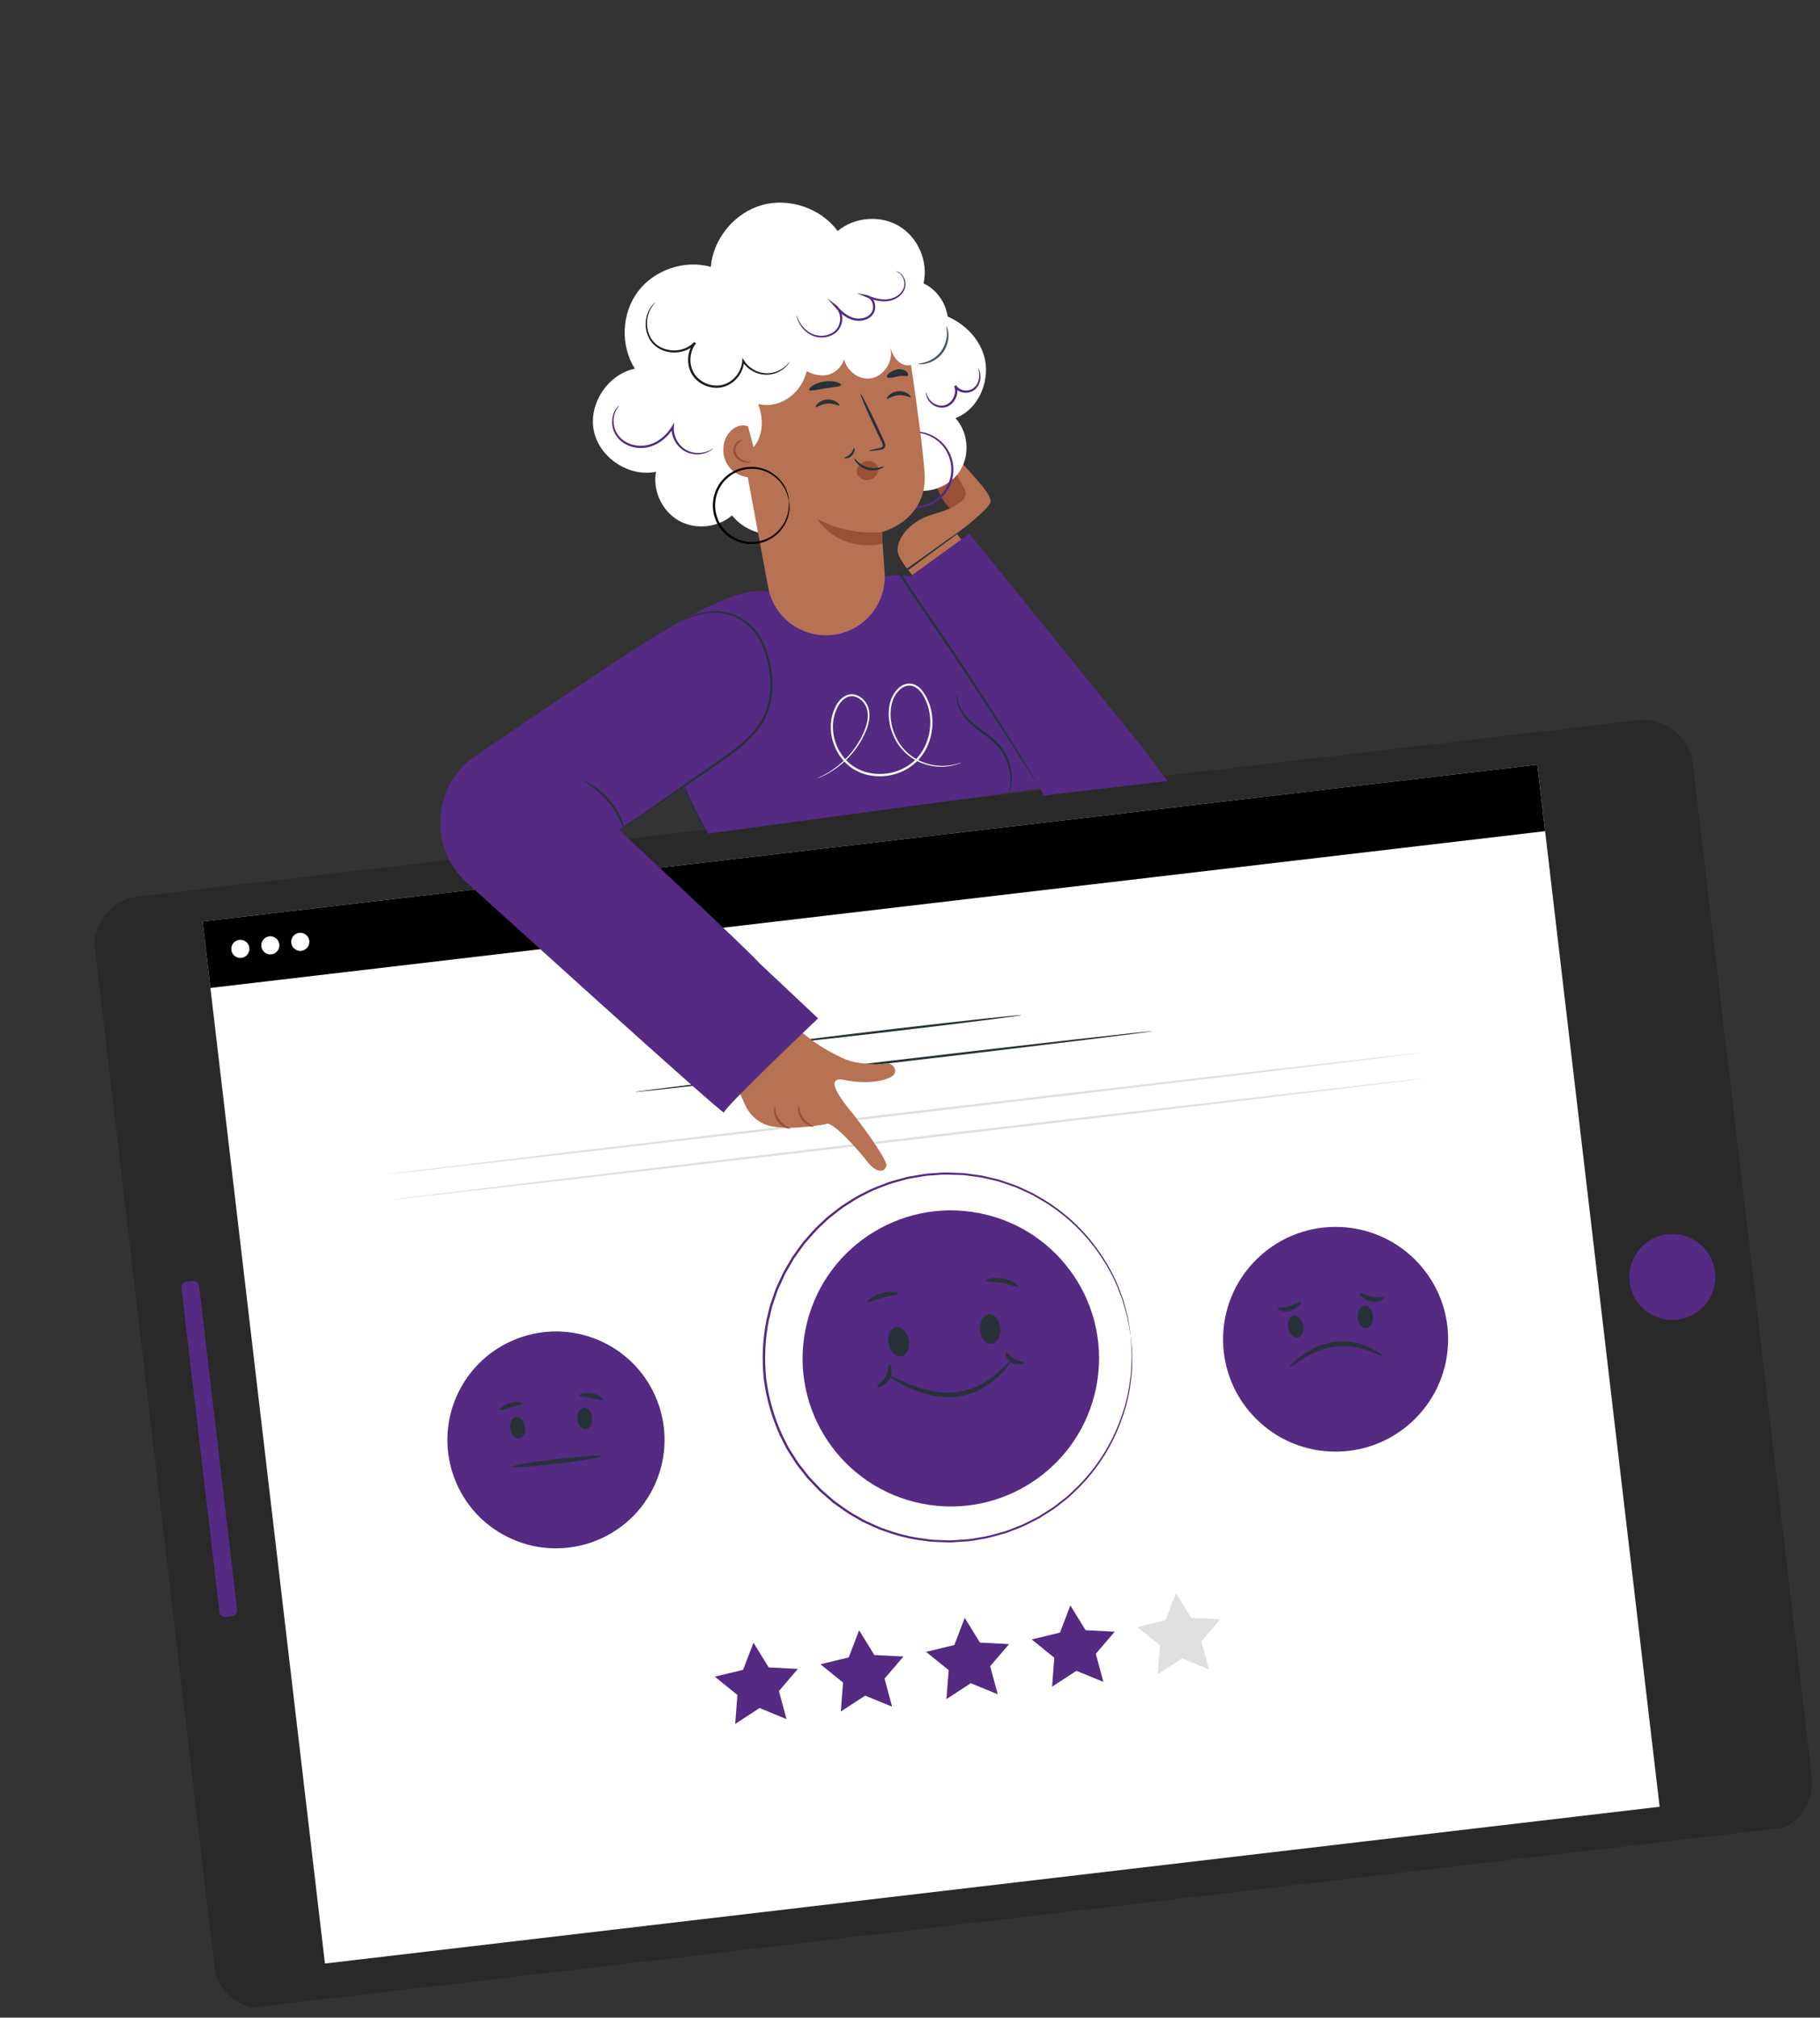 <svg width="268" height="297" viewBox="0 0 268 297" fill="none" xmlns="http://www.w3.org/2000/svg">
<rect x="0" y="0" width="268" height="297" fill="#333333" stroke="none"/>
<g clip-path="url(#clip0_7366_7762)">
<path d="M249.294 112.487L266.799 261.555C267.274 265.602 264.375 269.267 260.321 269.743L39.662 295.655C35.609 296.131 31.939 293.238 31.464 289.191L13.959 140.122C13.483 136.075 16.383 132.41 20.436 131.934L241.095 106.022C245.149 105.546 248.819 108.44 249.294 112.487Z" fill="#292929"/>
<path d="M29.835 135.64L47.848 289.034L244.383 265.955L226.37 112.561L29.835 135.64Z" fill="white"/>
<path d="M252.548 188.693C252.946 185.224 250.452 182.09 246.977 181.693C243.502 181.297 240.362 183.788 239.964 187.258C239.566 190.727 242.06 193.861 245.535 194.258C249.01 194.654 252.15 192.163 252.548 188.693Z" fill="#542a83"/>
<path d="M29.314 189.24L34.924 237.01C34.974 237.435 34.671 237.824 34.239 237.875L33.185 237.999C32.759 238.049 32.369 237.747 32.319 237.316L26.709 189.546C26.659 189.121 26.961 188.732 27.393 188.681L28.448 188.558C28.874 188.514 29.264 188.815 29.314 189.24Z" fill="#542a83"/>
<path d="M96.154 219.112C100.116 211.233 96.932 201.642 89.042 197.689C81.153 193.736 71.544 196.918 67.582 204.797C63.619 212.676 66.803 222.267 74.693 226.22C82.583 230.173 92.191 226.991 96.154 219.112Z" fill="#542a83"/>
<path d="M75.922 208.609C76.52 208.487 77.145 209.089 77.316 209.943C77.488 210.804 77.149 211.596 76.552 211.718C75.954 211.84 75.329 211.238 75.158 210.383C74.98 209.523 75.324 208.724 75.922 208.609Z" fill="#263238"/>
<path d="M85.994 207.213C85.388 207.259 84.953 208.004 85.017 208.878C85.081 209.751 85.63 210.42 86.236 210.374C86.843 210.329 87.277 209.583 87.213 208.71C87.143 207.837 86.601 207.168 85.994 207.213Z" fill="#263238"/>
<path d="M88.584 214.35C88.606 214.534 85.663 215.034 82.016 215.462C78.362 215.891 75.39 216.086 75.369 215.902C75.347 215.718 78.29 215.218 81.937 214.789C85.584 214.361 88.562 214.166 88.584 214.35Z" fill="#263238"/>
<path d="M76.922 206.645C76.907 206.84 76.15 206.923 75.283 207.166C74.416 207.403 73.725 207.722 73.611 207.568C73.497 207.427 74.093 206.791 75.097 206.513C76.107 206.227 76.946 206.463 76.922 206.645Z" fill="#263238"/>
<path d="M88.76 206.034C88.657 206.2 87.929 205.919 87.015 205.763C86.106 205.587 85.327 205.594 85.291 205.399C85.245 205.225 86.082 204.895 87.142 205.092C88.195 205.277 88.865 205.88 88.76 206.034Z" fill="#263238"/>
<path d="M213.226 197.818C213.603 188.689 206.497 180.987 197.354 180.613C188.211 180.24 180.493 187.338 180.115 196.466C179.738 205.595 186.844 213.298 195.987 213.671C205.13 214.044 212.848 206.946 213.226 197.818Z" fill="#542a83"/>
<path d="M190.489 193.67C191.106 193.546 191.752 194.165 191.934 195.056C192.116 195.948 191.761 196.768 191.138 196.892C190.522 197.016 189.876 196.398 189.694 195.506C189.519 194.62 189.873 193.794 190.489 193.67Z" fill="#263238"/>
<path d="M200.929 192.226C200.303 192.273 199.846 193.047 199.914 193.952C199.982 194.858 200.546 195.55 201.179 195.508C201.804 195.46 202.261 194.686 202.193 193.781C202.126 192.876 201.561 192.177 200.929 192.226Z" fill="#263238"/>
<path d="M203.621 199.626C203.561 199.723 202.825 199.321 201.579 198.856C200.334 198.405 198.523 197.955 196.538 198.22C194.554 198.492 192.905 199.373 191.776 200.072C190.649 200.789 189.996 201.316 189.922 201.235C189.87 201.177 190.412 200.521 191.504 199.673C192.592 198.851 194.303 197.84 196.452 197.542C198.601 197.251 200.53 197.822 201.77 198.403C203.007 199.01 203.658 199.564 203.621 199.626Z" fill="#263238"/>
<path d="M191.533 191.637C191.598 191.7 191.514 191.916 191.269 192.189C191.024 192.456 190.604 192.775 190.05 192.943C189.497 193.111 188.95 193.066 188.602 192.952C188.247 192.833 188.073 192.674 188.103 192.593C188.171 192.405 188.969 192.569 189.851 192.291C190.734 192.02 191.387 191.494 191.533 191.637Z" fill="#263238"/>
<path d="M203.799 191.001C203.834 191.08 203.675 191.26 203.327 191.423C202.984 191.572 202.423 191.677 201.841 191.546C201.259 191.421 200.806 191.127 200.539 190.882C200.265 190.631 200.151 190.426 200.207 190.355C200.336 190.192 201.063 190.679 201.989 190.886C202.909 191.099 203.714 190.818 203.799 191.001Z" fill="#263238"/>
<path d="M170.473 246.456L174.063 244.118L178.029 245.748L176.912 241.616L179.693 238.364L175.409 238.14L173.165 234.5L171.638 238.493L167.473 239.503L170.803 242.192L170.473 246.456Z" fill="#E0E0E0"/>
<path d="M154.92 248.282L158.51 245.944L162.476 247.574L161.359 243.442L164.14 240.19L159.856 239.966L157.612 236.326L156.084 240.319L151.92 241.329L155.25 244.018L154.92 248.282Z" fill="#542a83"/>
<path d="M139.366 250.108L142.956 247.77L146.922 249.401L145.805 245.268L148.586 242.016L144.302 241.792L142.058 238.152L140.531 242.145L136.366 243.155L139.696 245.844L139.366 250.108Z" fill="#542a83"/>
<path d="M123.812 251.935L127.402 249.597L131.368 251.228L130.252 247.095L133.032 243.843L128.749 243.619L126.505 239.98L124.977 243.972L120.812 244.982L124.142 247.671L123.812 251.935Z" fill="#542a83"/>
<path d="M108.259 253.761L111.849 251.423L115.815 253.054L114.699 248.922L117.479 245.669L113.195 245.446L110.952 241.806L109.424 245.799L105.259 246.808L108.589 249.498L108.259 253.761Z" fill="#542a83"/>
<path d="M169.701 151.791C169.712 151.887 152.655 153.967 131.612 156.438C110.563 158.91 93.495 160.837 93.484 160.742C93.472 160.646 110.523 158.567 131.572 156.095C152.621 153.623 169.69 151.696 169.701 151.791Z" fill="#263238"/>
<path d="M150.427 149.419C150.438 149.514 142.016 150.58 131.628 151.8C121.227 153.021 112.793 153.934 112.782 153.839C112.771 153.744 121.187 152.679 131.588 151.457C141.983 150.243 150.417 149.33 150.427 149.419Z" fill="#263238"/>
<path d="M161.424 204.173C163.759 192.366 156.065 180.907 144.239 178.581C132.413 176.254 120.934 183.94 118.599 195.748C116.264 207.556 123.958 219.014 135.784 221.341C147.61 223.667 159.089 215.981 161.424 204.173Z" fill="#542a83"/>
<path d="M131.903 195.385C132.714 195.219 133.57 196.038 133.805 197.213C134.04 198.388 133.574 199.471 132.762 199.631C131.951 199.797 131.094 198.978 130.86 197.803C130.619 196.629 131.091 195.545 131.903 195.385Z" fill="#263238"/>
<path d="M145.65 193.482C144.82 193.547 144.225 194.562 144.313 195.754C144.401 196.946 145.147 197.862 145.976 197.797C146.806 197.732 147.402 196.716 147.313 195.524C147.225 194.332 146.48 193.416 145.65 193.482Z" fill="#263238"/>
<path d="M148.848 200.308C148.884 200.336 148.738 200.578 148.433 201C148.143 201.433 147.642 201.993 146.978 202.65C146.284 203.265 145.424 204.009 144.297 204.553C143.185 205.121 141.843 205.542 140.392 205.642C138.944 205.76 137.57 205.523 136.379 205.2C135.177 204.891 134.163 204.425 133.324 204.034C131.666 203.187 130.76 202.49 130.798 202.428C130.857 202.331 131.849 202.883 133.525 203.599C134.369 203.931 135.376 204.334 136.534 204.596C137.687 204.873 138.992 205.073 140.345 204.966C141.7 204.871 142.951 204.499 144.018 203.994C145.102 203.513 145.944 202.842 146.659 202.289C147.336 201.695 147.883 201.199 148.232 200.824C148.596 200.466 148.813 200.28 148.848 200.308Z" fill="#263238"/>
<path d="M132.309 190.399C132.293 190.594 131.249 190.646 130.041 190.994C128.83 191.322 127.909 191.816 127.793 191.656C127.68 191.515 128.512 190.704 129.86 190.333C131.201 189.957 132.34 190.222 132.309 190.399Z" fill="#263238"/>
<path d="M149.881 189.364C149.779 189.531 148.8 189.093 147.524 188.869C146.252 188.626 145.178 188.695 145.142 188.5C145.096 188.325 146.229 187.935 147.645 188.199C149.066 188.45 149.986 189.217 149.881 189.364Z" fill="#263238"/>
<path d="M130.97 200.826C131.051 200.803 131.217 201.009 131.283 201.413C131.357 201.816 131.291 202.408 130.989 202.965C130.687 203.521 130.215 203.892 129.841 204.051C129.461 204.212 129.2 204.184 129.171 204.104C129.117 203.918 129.917 203.547 130.391 202.643C130.899 201.76 130.784 200.886 130.97 200.826Z" fill="#263238"/>
<path d="M150.735 200.524C150.763 200.604 150.601 200.758 150.262 200.83C149.929 200.901 149.433 200.85 148.984 200.588C148.528 200.326 148.236 199.923 148.134 199.607C148.026 199.286 148.077 199.068 148.158 199.045C148.347 199.01 148.639 199.625 149.326 199.995C149.993 200.405 150.675 200.344 150.735 200.524Z" fill="#263238"/>
<path d="M166.512 196.653C166.512 196.653 166.476 196.509 166.422 196.22C166.368 195.924 166.293 195.502 166.19 194.954C166.138 194.677 166.082 194.363 166.022 194.022C165.944 193.684 165.83 193.318 165.719 192.92C165.608 192.521 165.487 192.092 165.356 191.638C165.244 191.175 165.016 190.719 164.834 190.213C164.114 188.195 162.854 185.855 161.017 183.427C159.162 181.021 156.614 178.575 153.301 176.636C152.887 176.395 152.466 176.155 152.044 175.909C151.606 175.69 151.145 175.5 150.695 175.283C150.234 175.086 149.786 174.837 149.297 174.682C148.814 174.514 148.324 174.346 147.828 174.179C147.579 174.093 147.331 174.012 147.083 173.926C146.825 173.866 146.567 173.806 146.308 173.74C145.79 173.615 145.268 173.496 144.738 173.372C144.203 173.261 143.657 173.216 143.113 173.138C142.565 173.08 142.015 172.952 141.45 172.96C140.325 172.932 139.174 172.835 138.017 172.965C137.436 173.014 136.845 173.025 136.261 173.1C135.681 173.201 135.094 173.302 134.499 173.397C134.203 173.451 133.904 173.486 133.61 173.56L132.731 173.804C132.145 173.976 131.55 174.117 130.961 174.308C129.817 174.77 128.618 175.149 127.513 175.774C126.357 176.302 125.296 177.024 124.199 177.719C123.669 178.09 123.17 178.509 122.651 178.911C122.398 179.12 122.123 179.3 121.886 179.528L121.167 180.21C120.169 181.086 119.325 182.131 118.433 183.142C118.04 183.69 117.648 184.244 117.249 184.799L116.95 185.213L116.692 185.655L116.179 186.545L115.659 187.442L115.223 188.387L114.787 189.338L114.566 189.814L114.392 190.311C114.167 190.974 113.936 191.638 113.705 192.301C113.541 192.989 113.377 193.677 113.213 194.365C112.658 197.151 112.522 200.054 112.824 202.957C113.203 205.852 114.008 208.651 115.194 211.232C115.512 211.863 115.831 212.494 116.15 213.126C116.529 213.718 116.908 214.316 117.28 214.903L117.564 215.345L117.889 215.757L118.534 216.582L119.177 217.4L119.89 218.152L120.596 218.899L120.949 219.269L121.336 219.603C121.852 220.051 122.362 220.499 122.871 220.94C123.975 221.724 125.037 222.545 126.211 223.159L127.068 223.656C127.352 223.823 127.662 223.94 127.955 224.08C128.553 224.344 129.135 224.636 129.737 224.88C130.965 225.302 132.165 225.759 133.411 226.005C134.631 226.357 135.885 226.447 137.105 226.632C137.717 226.689 138.335 226.687 138.944 226.712L139.856 226.746C140.159 226.749 140.458 226.714 140.758 226.698C141.359 226.66 141.954 226.622 142.541 226.579C143.127 226.516 143.705 226.397 144.28 226.304C145.442 226.161 146.534 225.801 147.621 225.513C148.173 225.39 148.678 225.138 149.198 224.955C149.708 224.747 150.235 224.576 150.723 224.345C151.21 224.101 151.69 223.858 152.165 223.622C152.403 223.504 152.64 223.387 152.877 223.262C153.098 223.121 153.321 222.985 153.542 222.843C153.986 222.566 154.424 222.29 154.856 222.014C155.295 221.75 155.673 221.403 156.076 221.105C156.471 220.795 156.867 220.498 157.243 220.184C157.602 219.846 157.95 219.516 158.298 219.185C161.072 216.532 162.984 213.561 164.23 210.791C165.462 208.01 166.146 205.441 166.372 203.305C166.431 202.771 166.554 202.275 166.549 201.799C166.57 201.321 166.59 200.881 166.605 200.468C166.621 200.054 166.647 199.672 166.645 199.325C166.624 198.98 166.606 198.661 166.592 198.38C166.565 197.823 166.541 197.395 166.525 197.095C166.511 196.807 166.512 196.653 166.512 196.653C166.512 196.653 166.535 196.798 166.557 197.091C166.579 197.391 166.616 197.817 166.656 198.378C166.677 198.665 166.701 198.978 166.729 199.328C166.738 199.681 166.712 200.063 166.709 200.475C166.7 200.888 166.682 201.34 166.674 201.817C166.679 202.298 166.563 202.794 166.51 203.334C166.299 205.481 165.63 208.068 164.408 210.88C163.172 213.681 161.257 216.684 158.474 219.37C158.127 219.701 157.767 220.039 157.408 220.383C157.033 220.704 156.63 221.002 156.23 221.319C155.82 221.618 155.443 221.971 155.005 222.241C154.567 222.517 154.13 222.8 153.68 223.084C153.458 223.226 153.23 223.369 153.009 223.51C152.771 223.628 152.535 223.753 152.291 223.871C151.811 224.114 151.324 224.358 150.832 224.608C150.337 224.84 149.804 225.019 149.288 225.227C148.763 225.417 148.251 225.67 147.692 225.794C146.594 226.09 145.489 226.451 144.315 226.602C143.733 226.69 143.156 226.822 142.557 226.879C141.963 226.917 141.363 226.962 140.755 227.001C140.454 227.017 140.149 227.053 139.846 227.05L138.928 227.016C138.312 226.985 137.694 226.987 137.07 226.938C135.838 226.755 134.57 226.66 133.331 226.31C132.072 226.065 130.852 225.604 129.611 225.178C129.002 224.934 128.408 224.644 127.803 224.374C127.502 224.229 127.192 224.111 126.902 223.946L126.032 223.444C124.844 222.818 123.768 221.993 122.65 221.198C122.134 220.75 121.617 220.297 121.094 219.844L120.7 219.504L120.34 219.128L119.62 218.371L118.899 217.613L118.249 216.789L117.597 215.959L117.271 215.54L116.987 215.092C116.607 214.493 116.228 213.895 115.841 213.291C115.522 212.653 115.196 212.016 114.869 211.373C113.667 208.762 112.851 205.931 112.468 202.999C112.162 200.058 112.299 197.116 112.864 194.297C113.032 193.596 113.196 192.901 113.365 192.206C113.601 191.529 113.832 190.859 114.062 190.189L114.241 189.685L114.462 189.203L114.903 188.244L115.345 187.292L115.87 186.388L116.395 185.484L116.658 185.035L116.963 184.614C117.367 184.052 117.766 183.497 118.164 182.936C119.068 181.91 119.922 180.851 120.933 179.968L121.663 179.277C121.907 179.049 122.181 178.863 122.44 178.652C122.966 178.25 123.476 177.823 124.013 177.452C125.122 176.749 126.195 176.019 127.363 175.489C128.488 174.862 129.698 174.475 130.855 174.012C131.444 173.814 132.052 173.672 132.644 173.506L133.53 173.26C133.824 173.187 134.129 173.151 134.425 173.097C135.025 172.995 135.62 172.899 136.207 172.798C136.797 172.722 137.394 172.71 137.981 172.66C139.158 172.535 140.316 172.631 141.453 172.664C142.026 172.655 142.582 172.789 143.137 172.846C143.687 172.929 144.241 172.98 144.782 173.09C145.319 173.22 145.842 173.345 146.372 173.469C146.638 173.534 146.896 173.594 147.154 173.654C147.409 173.74 147.657 173.826 147.906 173.913C148.403 174.086 148.9 174.259 149.39 174.427C149.885 174.587 150.333 174.837 150.795 175.04C151.252 175.256 151.713 175.453 152.158 175.677C152.586 175.923 153.008 176.169 153.43 176.415C156.759 178.384 159.324 180.861 161.169 183.3C163.009 185.753 164.259 188.114 164.963 190.153C165.138 190.66 165.366 191.122 165.473 191.592C165.598 192.053 165.713 192.483 165.818 192.889C165.923 193.288 166.037 193.654 166.104 194C166.157 194.347 166.206 194.657 166.253 194.94C166.337 195.49 166.406 195.919 166.454 196.216C166.495 196.507 166.512 196.653 166.512 196.653Z" fill="#542a83"/>
<path d="M226.369 112.56L29.834 135.639L30.984 145.426L227.518 122.347L226.369 112.56Z" fill="black"/>
<path d="M36.718 139.519C36.804 140.248 36.277 140.915 35.546 141C34.815 141.086 34.148 140.56 34.062 139.831C33.977 139.101 34.504 138.435 35.235 138.349C35.972 138.262 36.633 138.789 36.718 139.519Z" fill="white"/>
<path d="M41.134 139C41.219 139.73 40.692 140.396 39.962 140.482C39.231 140.568 38.564 140.041 38.478 139.312C38.392 138.583 38.919 137.916 39.65 137.83C40.381 137.745 41.048 138.271 41.134 139Z" fill="white"/>
<path d="M45.543 138.482C45.629 139.211 45.101 139.877 44.371 139.963C43.64 140.049 42.973 139.523 42.887 138.793C42.801 138.064 43.329 137.398 44.059 137.312C44.79 137.226 45.457 137.752 45.543 138.482Z" fill="white"/>
<path d="M209.396 154.956C209.407 155.052 175.316 159.132 133.256 164.071C91.183 169.012 57.081 172.939 57.069 172.844C57.058 172.749 91.142 168.669 133.216 163.729C175.276 158.789 209.385 154.861 209.396 154.956Z" fill="#E0E0E0"/>
<path d="M209.838 158.724C209.849 158.819 175.759 162.9 133.698 167.839C91.625 172.779 57.523 176.707 57.512 176.612C57.501 176.517 91.585 172.437 133.658 167.496C175.719 162.557 209.827 158.629 209.838 158.724Z" fill="#E0E0E0"/>
<path d="M104.264 122.714C104.264 122.714 102.567 119.833 102.234 119.197C101.341 117.456 95.505 105.775 96.343 103.806C100.214 94.696 103.281 88.175 112.9 87.045L129.869 84.937C129.869 84.937 145.579 79.774 161.204 114.979L104.264 122.714Z" fill="#542a83"/>
<path d="M68.802 129.983L90.472 122.59L114.998 105.794L112.901 87.051C108.854 86.433 101.663 90.03 88.962 98.486L70.106 111.188C63.647 115.535 63.007 124.787 68.802 129.983Z" fill="#542a83"/>
<path d="M123.101 160.364C122.653 159.349 122.796 158.644 124.393 158.978C127.92 159.715 130.907 158.991 131.573 158.244C132.239 157.497 131.405 156.321 130.319 156.558C129.44 156.752 127.866 156.628 126.69 156.483C125.716 156.366 124.77 156.097 123.896 155.673C123.138 155.305 122.472 154.953 121.886 154.629C121.886 154.629 118.495 152.738 117.297 151.04L107.105 156.892L109.464 162.055C109.464 162.055 110.394 165.149 113.579 165.784C116.765 166.42 121.601 165.472 121.601 165.472C122.428 164.784 126.463 169.364 127.718 170.998C128.951 172.615 130.244 172.708 130.518 171.582C130.705 170.815 127.001 165.713 125.725 164.12C125.02 163.27 123.637 161.587 123.101 160.364Z" fill="#B77153"/>
<path d="M116.406 166.108C116.404 166.147 116.142 166.164 115.759 166.029C115.376 165.894 114.881 165.573 114.512 165.063C114.143 164.554 113.993 163.986 113.983 163.576C113.974 163.165 114.075 162.928 114.114 162.937C114.211 162.938 114.096 163.935 114.792 164.863C115.45 165.809 116.434 166.014 116.406 166.108Z" fill="#995037"/>
<path d="M119.814 165.837C119.806 165.876 119.561 165.879 119.197 165.735C118.833 165.598 118.369 165.273 118.022 164.787C117.675 164.294 117.534 163.751 117.52 163.36C117.506 162.969 117.595 162.74 117.635 162.749C117.732 162.75 117.65 163.699 118.296 164.594C118.925 165.504 119.848 165.743 119.814 165.837Z" fill="#995037"/>
<path d="M68.081 129.328C68.081 129.328 106.733 164.414 106.619 163.772C106.504 163.129 120.469 149.908 120.469 149.908L82.404 114.116L68.081 129.328Z" fill="#542a83"/>
<path d="M87.841 119.22C87.847 119.213 87.938 119.279 88.109 119.42C88.303 119.59 88.541 119.8 88.828 120.05C89.477 120.642 90.357 121.445 91.425 122.42C93.606 124.433 96.607 127.226 99.909 130.33C103.211 133.434 106.184 136.261 108.332 138.318C109.371 139.327 110.222 140.153 110.855 140.767C111.125 141.038 111.351 141.262 111.527 141.447C111.68 141.603 111.755 141.69 111.743 141.698C111.738 141.705 111.646 141.639 111.475 141.498C111.281 141.328 111.044 141.118 110.757 140.869C110.108 140.276 109.227 139.473 108.16 138.499C105.978 136.485 102.971 133.693 99.668 130.583C96.367 127.479 93.394 124.651 91.246 122.595C90.206 121.585 89.355 120.759 88.723 120.145C88.453 119.875 88.227 119.651 88.05 119.466C87.91 119.315 87.836 119.233 87.841 119.22Z" fill="#542a83"/>
<path d="M148.634 116.647C148.562 116.636 148.899 115.671 148.746 114.094C148.667 113.312 148.449 112.386 147.993 111.462C147.536 110.532 146.818 109.633 145.879 108.875C144.951 108.103 143.973 107.459 143.169 106.756C142.353 106.061 141.735 105.291 141.366 104.562C140.991 103.835 140.867 103.168 140.865 102.711C140.87 102.254 140.951 102.013 140.964 102.018C141.04 102.003 140.784 103.062 141.579 104.454C141.961 105.136 142.575 105.861 143.374 106.526C144.175 107.197 145.151 107.835 146.1 108.624C147.061 109.398 147.824 110.357 148.281 111.338C148.743 112.313 148.947 113.279 148.997 114.09C149.047 114.901 148.956 115.555 148.86 115.997C148.75 116.428 148.648 116.658 148.634 116.647Z" fill="#263238"/>
<path d="M99.159 91.97C99.151 91.958 99.314 91.862 99.627 91.677C99.941 91.499 100.415 91.25 101.038 90.965C101.669 90.691 102.459 90.393 103.42 90.183C104.376 89.988 105.515 89.867 106.74 90.102C107.964 90.319 109.245 90.914 110.355 91.864C111.472 92.82 112.323 94.199 112.858 95.737C113.386 97.276 113.765 98.968 113.775 100.755C113.778 102.529 113.412 104.405 112.493 106.069C111.568 107.74 110.215 109.05 108.844 110.156C107.461 111.271 106.052 112.214 104.717 113.13C102.052 114.954 99.648 116.593 97.615 117.983C95.61 119.337 93.975 120.442 92.811 121.228C92.261 121.589 91.825 121.878 91.496 122.097C91.191 122.293 91.028 122.39 91.026 122.377C91.019 122.365 91.166 122.251 91.457 122.037C91.771 121.807 92.199 121.5 92.733 121.115C93.881 120.305 95.494 119.171 97.475 117.781C99.494 116.38 101.882 114.717 104.531 112.869C105.86 111.947 107.274 110.997 108.633 109.892C109.992 108.8 111.303 107.514 112.197 105.904C113.083 104.296 113.443 102.478 113.446 100.748C113.442 99.013 113.072 97.345 112.566 95.836C112.048 94.328 111.242 93.001 110.173 92.072C109.11 91.142 107.882 90.553 106.696 90.332C105.515 90.092 104.399 90.184 103.46 90.365C102.516 90.553 101.725 90.833 101.09 91.081C100.458 91.342 99.982 91.571 99.659 91.731C99.338 91.897 99.161 91.983 99.159 91.97Z" fill="#263238"/>
<path d="M92.01 122.364C91.906 122.408 91.354 120.171 89.579 118.058C87.827 115.917 85.731 114.96 85.791 114.87C85.806 114.836 86.343 115.023 87.133 115.497C87.923 115.97 88.937 116.764 89.837 117.841C90.737 118.925 91.329 120.071 91.643 120.935C91.963 121.791 92.048 122.353 92.01 122.364Z" fill="#263238"/>
<path d="M141.578 112.242C141.578 112.242 141.349 112.371 140.877 112.523C140.405 112.675 139.685 112.85 138.741 112.871C137.803 112.891 136.625 112.733 135.389 112.19C134.16 111.653 132.891 110.664 132.016 109.197C131.151 107.749 130.63 105.836 130.969 103.848C131.149 102.856 131.611 101.85 132.476 101.15C132.899 100.805 133.477 100.576 134.057 100.63C134.647 100.664 135.188 100.993 135.584 101.403C137.096 103.141 137.613 105.679 137.135 108.082C136.883 109.282 136.377 110.46 135.579 111.454C134.788 112.454 133.702 113.237 132.489 113.714C130.064 114.674 127.21 114.398 125.218 112.902C123.232 111.399 122.236 108.957 122.339 106.707C122.374 105.578 122.723 104.488 123.284 103.567C123.579 103.115 123.956 102.704 124.441 102.448C124.918 102.179 125.499 102.13 126.006 102.283C127.016 102.595 127.717 103.471 127.935 104.391C128.154 105.323 127.985 106.243 127.725 107.046C127.159 108.643 126.313 109.944 125.441 110.966C124.569 111.982 123.671 112.73 122.895 113.252C122.113 113.781 121.463 114.115 121.01 114.31C120.784 114.413 120.604 114.473 120.487 114.525C120.37 114.571 120.308 114.591 120.308 114.585C120.307 114.579 120.361 114.547 120.477 114.494C120.593 114.436 120.765 114.364 120.984 114.255C121.422 114.036 122.064 113.691 122.825 113.151C123.586 112.612 124.452 111.861 125.299 110.848C126.14 109.836 126.961 108.544 127.498 106.976C127.747 106.194 127.896 105.321 127.679 104.459C127.478 103.621 126.817 102.824 125.929 102.556C125.489 102.427 124.998 102.472 124.581 102.708C124.163 102.93 123.814 103.306 123.542 103.73C123.019 104.595 122.69 105.637 122.656 106.715C122.561 108.867 123.538 111.209 125.424 112.627C127.31 114.046 130.047 114.31 132.374 113.393C133.537 112.935 134.571 112.196 135.322 111.24C136.08 110.289 136.572 109.158 136.817 108.01C137.048 106.851 137.045 105.668 136.792 104.56C136.669 104.008 136.49 103.47 136.251 102.971C136.024 102.463 135.731 101.996 135.364 101.615C134.997 101.234 134.534 100.96 134.034 100.929C133.539 100.884 133.046 101.071 132.663 101.379C131.88 102.005 131.42 102.966 131.252 103.892C130.909 105.804 131.397 107.656 132.227 109.07C133.064 110.496 134.28 111.472 135.471 112.013C136.669 112.561 137.817 112.735 138.744 112.735C140.617 112.721 141.571 112.178 141.578 112.242Z" fill="#FAFAFA"/>
<path d="M139.961 74.884C139.141 74.093 138.491 73.115 138.089 72.049C137.958 71.698 137.849 71.319 137.921 70.95C137.994 70.581 138.294 70.231 138.667 70.226C139.053 70.219 139.355 70.544 139.596 70.843C140.305 71.718 140.997 72.621 141.514 73.628C141.657 73.907 141.787 74.194 141.804 74.507C141.822 74.82 141.713 75.154 141.45 75.326C141.17 75.52 140.778 75.476 140.482 75.311C140.186 75.147 139.954 74.878 139.737 74.621" fill="#995037"/>
<path d="M141.518 73.987C140.821 72.879 140.125 71.778 139.428 70.67C139.222 70.341 139.008 69.999 138.95 69.62C138.892 69.235 139.034 68.794 139.38 68.618C139.684 68.466 140.061 68.551 140.336 68.75C140.61 68.943 140.805 69.235 140.999 69.514C141.326 69.997 141.647 70.48 141.974 70.963C142.239 71.356 142.505 71.755 142.649 72.208C142.792 72.661 142.795 73.181 142.546 73.583C142.297 73.986 141.752 74.223 141.317 74.03" fill="#995037"/>
<path d="M135.328 85.729C135.328 85.729 132.635 82.978 132.238 81.404C131.84 79.831 133.465 76.772 137.59 75.644C139.805 75.037 141.053 74.254 141.731 73.66C142.221 73.229 142.346 72.533 142.028 71.966C141.318 70.692 140.035 68.329 140.073 67.99C140.169 67.11 140.731 67.064 142.428 69.012C144.132 70.96 146.056 72.92 145.847 73.935C145.637 74.95 140.872 78.577 140.872 78.577L142.534 80.665L135.328 85.729Z" fill="#B77153"/>
<path d="M152.87 115.205L133.049 85.573L142.749 78.549L168.608 110.502C168.608 110.502 170.017 112.574 171.927 114.967L153.648 117.113" fill="#542a83"/>
<path d="M142.284 77.556C142.291 77.562 142.233 77.614 142.121 77.704C141.986 77.81 141.82 77.939 141.614 78.098C141.134 78.457 140.483 78.945 139.666 79.555C137.946 80.818 135.545 82.585 132.669 84.698L132.704 84.501C134.648 87.507 137.114 90.96 139.644 94.734C143.398 100.312 146.678 105.431 149.005 109.171C150.171 111.04 151.091 112.565 151.723 113.616C152.022 114.128 152.262 114.53 152.44 114.838C152.602 115.121 152.678 115.273 152.672 115.273C152.66 115.281 152.559 115.139 152.379 114.87C152.183 114.572 151.931 114.177 151.609 113.681C150.922 112.611 149.968 111.122 148.8 109.291C146.426 105.583 143.116 100.486 139.363 94.914C136.84 91.147 134.385 87.686 132.465 84.658L132.386 84.538L132.499 84.461C135.406 82.389 137.83 80.651 139.565 79.412C140.398 78.826 141.071 78.361 141.559 78.021C141.774 77.873 141.947 77.757 142.091 77.662C142.217 77.59 142.284 77.55 142.284 77.556Z" fill="#263238"/>
<path d="M104.264 122.713C104.193 122.766 103.109 121.324 102.117 119.351C101.125 117.371 100.62 115.649 100.707 115.619C100.8 115.589 101.438 117.244 102.428 119.198C103.405 121.154 104.348 122.658 104.264 122.713Z" fill="#263238"/>
<path d="M134.309 72.061C136.961 72.759 140.006 71.534 141.431 69.186C142.856 66.845 142.544 63.583 140.695 61.55C144.228 60.202 146.003 55.743 144.835 52.157C143.667 48.571 140.038 46.084 136.279 45.722C134.839 45.582 133.349 45.725 132.035 46.33C130.721 46.934 129.608 48.042 129.178 49.424" fill="white"/>
<path d="M132.837 63.907C132.854 63.944 132.375 64.09 131.653 64.58C130.95 65.061 129.99 65.997 129.527 67.479C129.303 68.212 129.199 69.073 129.354 69.962C129.509 70.844 129.876 71.772 130.534 72.544C130.85 72.937 131.245 73.283 131.686 73.579C132.12 73.875 132.618 74.112 133.144 74.263C134.194 74.59 135.388 74.559 136.49 74.178C137.584 73.78 138.529 73.052 139.136 72.132C139.45 71.683 139.682 71.186 139.835 70.68C139.995 70.179 140.076 69.661 140.074 69.153C140.097 68.141 139.792 67.193 139.359 66.408C138.918 65.617 138.294 65.022 137.658 64.595C136.359 63.738 135.031 63.617 134.176 63.685C133.302 63.756 132.847 63.944 132.837 63.907C132.835 63.894 132.946 63.849 133.168 63.772C133.384 63.688 133.722 63.604 134.167 63.551C135.036 63.443 136.417 63.519 137.789 64.393C138.465 64.828 139.13 65.444 139.607 66.269C140.076 67.089 140.406 68.085 140.391 69.161C140.395 69.694 140.312 70.244 140.149 70.778C139.993 71.317 139.746 71.841 139.416 72.324C138.77 73.3 137.773 74.079 136.606 74.506C135.437 74.913 134.164 74.94 133.054 74.588C132.493 74.423 131.968 74.176 131.512 73.856C131.044 73.545 130.633 73.175 130.3 72.751C129.611 71.932 129.232 70.947 129.083 70.013C128.934 69.072 129.061 68.177 129.306 67.415C129.821 65.875 130.845 64.938 131.59 64.478C131.967 64.24 132.285 64.094 132.502 64.023C132.71 63.928 132.829 63.895 132.837 63.907Z" fill="#542a83"/>
<path d="M134.414 53.587C137.027 53.132 139.214 50.856 139.562 48.23C139.911 45.604 138.401 42.836 135.995 41.717C136.719 38.552 135.227 35.01 132.452 33.317C129.677 31.623 125.834 31.92 123.348 34.007C120.866 30.645 116.209 29.051 112.182 30.193C108.155 31.334 105.025 35.123 104.67 39.286C100.8 38.198 96.321 39.714 93.917 42.941C91.513 46.162 91.332 50.878 93.483 54.272C89.508 55.092 86.631 59.443 87.446 63.417C88.26 67.386 92.611 70.264 96.593 69.455C96.086 72.216 97.483 75.222 99.921 76.621C102.359 78.019 105.664 77.702 107.794 75.87C109.547 78.075 112.629 79.147 115.374 78.497C118.126 77.852 120.403 75.521 120.988 72.764" fill="white"/>
<path d="M130.258 84.24C130.029 81.135 129.866 78.319 129.866 78.319C129.866 78.319 136.676 76.638 136.147 69.556C135.618 62.474 133.008 46.331 133.008 46.331L119.565 41.723L107.166 54.343L113.114 86.453C113.973 91.078 118.381 94.168 123.032 93.404C127.455 92.678 130.589 88.703 130.258 84.24Z" fill="#B77153"/>
<path d="M134.095 58.44C134.001 58.573 133.275 58.093 132.324 58.172C131.372 58.233 130.724 58.81 130.608 58.695C130.55 58.644 130.639 58.415 130.918 58.157C131.191 57.9 131.681 57.63 132.275 57.587C132.869 57.542 133.394 57.738 133.703 57.953C134.018 58.166 134.14 58.383 134.095 58.44Z" fill="#263238"/>
<path d="M123.599 59.673C123.498 59.807 122.778 59.325 121.828 59.405C120.875 59.465 120.228 60.043 120.112 59.928C120.054 59.877 120.143 59.648 120.429 59.389C120.701 59.132 121.191 58.862 121.785 58.818C122.379 58.774 122.904 58.97 123.213 59.184C123.528 59.398 123.65 59.615 123.599 59.673Z" fill="#263238"/>
<path d="M127.991 66.36C127.978 66.303 128.558 66.145 129.507 65.944C129.747 65.896 129.971 65.831 129.995 65.648C130.03 65.458 129.901 65.183 129.751 64.892C129.461 64.284 129.154 63.644 128.83 62.975C127.544 60.245 126.589 57.984 126.692 57.934C126.796 57.883 127.921 60.059 129.202 62.79C129.513 63.467 129.807 64.108 130.092 64.724C130.216 65.011 130.408 65.33 130.32 65.732C130.272 65.931 130.11 66.085 129.956 66.142C129.802 66.205 129.669 66.22 129.548 66.235C128.597 66.366 127.998 66.417 127.991 66.36Z" fill="#263238"/>
<path d="M129.865 78.319C129.865 78.319 125.256 78.996 120.358 76.4C120.358 76.4 123.115 81.279 129.947 80.059L129.865 78.319Z" fill="#995037"/>
<path d="M115.71 42.576C113.82 45.955 114.41 50.541 117.102 53.331C118.29 54.561 119.968 55.47 121.658 55.214C123.347 54.951 124.797 53.154 124.241 51.541C123.824 53.693 125.878 55.94 128.055 55.723C130.239 55.505 131.807 52.897 130.977 50.872C131.237 51.607 131.512 52.353 132.019 52.943C132.526 53.533 133.332 53.927 134.089 53.735C135.14 53.47 135.623 52.256 135.742 51.187C136.106 47.981 134.547 44.691 131.991 42.721C129.434 40.752 125.986 40.076 122.809 40.668C119.632 41.26 116.745 43.058 114.593 45.465" fill="white"/>
<path d="M116.898 44.956C117.96 46.87 118.827 48.935 119.064 51.113C119.294 53.291 118.837 55.602 117.474 57.319C116.11 59.035 113.759 60.025 111.639 59.464C112.345 61.31 112.427 63.486 111.422 65.193C110.418 66.899 108.187 67.92 106.348 67.178C104.692 66.51 103.79 64.7 103.373 62.961C102.352 58.76 103.339 54.117 105.983 50.688C108.621 47.259 112.865 45.114 117.196 45.024" fill="white"/>
<path d="M110.146 62.771C109.138 62.304 107.91 62.931 107.256 63.831C106.231 65.25 106.271 67.341 107.347 68.72C108.424 70.098 110.447 70.652 112.077 70.004" fill="#B77153"/>
<path d="M110.54 68.049C110.545 68.087 110.239 68.168 109.734 68.092C109.255 68.019 108.5 67.729 108.133 66.968C107.955 66.603 107.932 66.181 108.04 65.841C108.148 65.5 108.35 65.245 108.543 65.081C108.942 64.745 109.279 64.711 109.283 64.749C109.302 64.799 109.02 64.915 108.712 65.254C108.401 65.573 108.128 66.21 108.439 66.829C108.73 67.445 109.351 67.738 109.791 67.867C110.237 67.988 110.54 67.991 110.54 68.049Z" fill="#995037"/>
<path d="M123.837 56.662C123.78 56.945 122.739 56.964 121.513 57.166C120.292 57.348 119.29 57.646 119.15 57.392C119.007 57.158 119.932 56.374 121.357 56.162C122.779 55.931 123.903 56.397 123.837 56.662Z" fill="#263238"/>
<path d="M133.7 55.304C133.603 55.412 133.386 55.373 133.132 55.345C132.87 55.312 132.631 55.308 132.261 55.39C131.897 55.471 131.498 55.582 131.186 55.612C130.874 55.649 130.65 55.605 130.596 55.476C130.543 55.347 130.662 55.153 130.902 54.951C131.149 54.749 131.514 54.513 132.054 54.392C132.591 54.251 133.219 54.441 133.476 54.707C133.751 54.97 133.792 55.21 133.7 55.304Z" fill="#263238"/>
<path d="M126.558 68.361C127.054 67.982 127.704 67.757 128.313 67.898C128.923 68.045 129.436 68.628 129.367 69.247C129.33 69.586 129.134 69.892 128.891 70.126C128.514 70.485 127.986 70.708 127.459 70.661C126.938 70.612 126.435 70.279 126.249 69.793C126.057 69.308 126.229 68.689 126.666 68.407" fill="#995037"/>
<path d="M130.115 68.702C130.138 68.738 129.915 68.925 129.47 69.08C129.031 69.235 128.357 69.314 127.657 69.113C126.957 68.912 126.431 68.492 126.137 68.128C125.843 67.763 125.753 67.485 125.789 67.468C125.831 67.443 125.993 67.669 126.311 67.959C126.628 68.25 127.121 68.604 127.747 68.781C128.373 68.958 128.981 68.925 129.403 68.837C129.832 68.768 130.089 68.654 130.115 68.702Z" fill="#263238"/>
<path d="M116.182 73.747C116.144 73.751 116.112 73.26 115.791 72.448C115.479 71.656 114.778 70.516 113.431 69.736C112.768 69.357 111.947 69.061 111.046 69.012C110.146 68.97 109.158 69.118 108.261 69.59C107.803 69.811 107.376 70.119 106.993 70.479C106.604 70.839 106.261 71.266 106.002 71.746C105.45 72.698 105.213 73.864 105.336 75.02C105.485 76.173 105.985 77.253 106.742 78.051C107.112 78.458 107.544 78.793 108 79.055C108.457 79.322 108.943 79.516 109.439 79.625C110.422 79.876 111.417 79.791 112.283 79.542C113.148 79.286 113.878 78.814 114.435 78.286C115.565 77.214 115.976 75.944 116.102 75.1C116.22 74.237 116.137 73.752 116.182 73.747C116.194 73.745 116.215 73.865 116.243 74.1C116.276 74.327 116.285 74.68 116.234 75.123C116.149 75.995 115.758 77.32 114.604 78.466C114.031 79.021 113.28 79.534 112.366 79.815C111.464 80.088 110.414 80.192 109.366 79.936C108.844 79.823 108.324 79.621 107.841 79.343C107.352 79.073 106.891 78.715 106.499 78.285C105.691 77.441 105.151 76.296 105 75.066C104.868 73.834 105.122 72.595 105.712 71.587C105.994 71.078 106.359 70.624 106.773 70.247C107.179 69.865 107.637 69.548 108.119 69.317C109.079 68.825 110.119 68.684 111.066 68.74C112.013 68.802 112.869 69.126 113.555 69.534C114.943 70.381 115.631 71.58 115.915 72.408C116.061 72.828 116.133 73.167 116.161 73.402C116.18 73.625 116.194 73.745 116.182 73.747Z" fill="black"/>
<path d="M131.889 39.936C131.888 39.93 131.953 39.935 132.072 39.959C132.185 39.991 132.36 40.048 132.55 40.193C132.923 40.458 133.383 41.085 133.333 41.978C133.297 42.877 132.507 43.825 131.364 44.184C130.205 44.571 128.818 44.283 127.536 43.733L126.139 43.132L127.636 43.432C128.15 43.532 128.561 43.954 128.739 44.428C128.93 44.907 128.938 45.465 128.713 45.968C128.483 46.471 128.035 46.832 127.531 47.033C127.026 47.233 126.458 47.274 125.919 47.183C124.582 46.935 123.621 45.987 122.875 45.123L121.796 43.886L123.098 44.884C123.841 45.453 124.101 46.4 124.009 47.208C123.926 48.035 123.445 48.773 122.808 49.163C121.525 49.969 120.022 49.734 119.142 49.15C118.223 48.563 117.772 47.793 117.537 47.274C117.416 47.011 117.352 46.794 117.309 46.651C117.272 46.501 117.257 46.426 117.269 46.424C117.294 46.415 117.375 46.72 117.64 47.223C117.904 47.713 118.376 48.442 119.256 48.969C120.098 49.5 121.503 49.676 122.652 48.93C123.222 48.568 123.629 47.922 123.703 47.18C123.778 46.451 123.533 45.624 122.904 45.152L123.127 44.913C123.864 45.759 124.792 46.64 125.983 46.854C126.944 47.031 128.041 46.658 128.421 45.835C128.797 45.032 128.381 43.904 127.582 43.74L127.676 43.44C128.925 43.988 130.233 44.265 131.301 43.928C132.366 43.616 133.104 42.764 133.164 41.96C133.236 41.148 132.837 40.545 132.509 40.275C132.146 39.983 131.879 39.963 131.889 39.936Z" fill="#542a83"/>
<path d="M116.294 53.252C116.301 53.258 116.274 53.299 116.225 53.382C116.177 53.465 116.088 53.585 115.964 53.734C115.714 54.021 115.298 54.423 114.646 54.744C114 55.058 113.093 55.287 112.085 55.09C111.089 54.898 110 54.287 109.307 53.211L109.569 53.141C109.513 54.64 108.48 56.266 106.781 56.877C105.099 57.473 102.908 56.804 101.882 55.092C100.973 53.553 101.219 51.582 102.227 50.351L102.478 50.566C101.779 51.304 100.837 51.73 99.916 51.844C98.997 51.971 98.083 51.815 97.326 51.454C96.569 51.093 95.966 50.514 95.619 49.867C95.261 49.227 95.104 48.551 95.078 47.943C95.024 46.715 95.448 45.778 95.817 45.245C96.205 44.705 96.517 44.514 96.517 44.514C96.54 44.537 96.257 44.763 95.908 45.306C95.573 45.846 95.197 46.759 95.283 47.932C95.325 48.512 95.49 49.149 95.837 49.745C96.178 50.341 96.742 50.867 97.45 51.195C98.165 51.523 99.018 51.654 99.879 51.533C100.736 51.42 101.603 51.016 102.238 50.337L102.489 50.552C101.571 51.675 101.348 53.509 102.183 54.909C103.107 56.472 105.146 57.108 106.679 56.561C108.239 56.018 109.227 54.506 109.29 53.123L109.314 52.67L109.552 53.053C110.18 54.066 111.197 54.661 112.135 54.859C113.087 55.069 113.953 54.871 114.583 54.591C115.226 54.31 115.647 53.939 115.911 53.67C116.164 53.409 116.28 53.241 116.294 53.252Z" fill="#1E1E1E"/>
<path d="M105.02 66.015C105.028 66.027 104.873 66.193 104.511 66.403C104.15 66.613 103.566 66.855 102.784 66.882C102.021 66.914 101.029 66.696 100.218 65.988C99.422 65.297 98.809 64.14 98.883 62.846L99.19 62.938C98.69 63.781 97.966 64.587 97.03 65.166C96.333 65.595 95.553 65.867 94.775 65.932C93.996 65.992 93.235 65.875 92.578 65.599C91.235 65.075 90.375 63.896 90.199 62.837C89.99 61.768 90.279 60.885 90.574 60.381C90.731 60.125 90.877 59.947 90.994 59.843C91.111 59.739 91.169 59.687 91.183 59.692C91.211 59.715 90.96 59.937 90.698 60.444C90.448 60.949 90.218 61.792 90.445 62.788C90.638 63.775 91.438 64.832 92.706 65.314C93.944 65.824 95.549 65.719 96.868 64.883C97.745 64.343 98.441 63.579 98.921 62.783L99.271 62.202L99.228 62.876C99.153 64.049 99.698 65.129 100.426 65.783C101.162 66.456 102.071 66.683 102.799 66.681C103.54 66.684 104.109 66.483 104.475 66.311C104.821 66.135 105.004 65.992 105.02 66.015Z" fill="#542a83"/>
<path d="M139.387 48.051C139.417 48.035 139.628 48.461 139.664 49.209C139.706 49.943 139.51 51.021 138.813 51.945C138.11 52.87 137.13 53.352 136.409 53.52C135.682 53.689 135.215 53.609 135.217 53.57C135.217 53.512 135.667 53.511 136.343 53.29C137.008 53.077 137.898 52.593 138.545 51.745C139.186 50.892 139.405 49.908 139.433 49.21C139.452 48.5 139.33 48.065 139.387 48.051Z" fill="#455A64"/>
<path d="M144.055 54.236C144.073 54.228 144.175 54.383 144.271 54.7C144.359 55.017 144.443 55.509 144.3 56.105C144.168 56.68 143.752 57.416 142.929 57.7C142.533 57.836 142.079 57.864 141.633 57.743C141.188 57.628 140.747 57.332 140.507 56.878L140.812 56.733C140.886 56.924 140.949 57.128 140.961 57.346C141.054 58.409 140.447 59.38 139.632 59.791C139.225 59.999 138.767 60.053 138.373 59.99C137.973 59.928 137.632 59.769 137.359 59.576C136.798 59.191 136.533 58.689 136.433 58.334C136.334 57.979 136.367 57.769 136.386 57.767C136.418 57.763 136.429 57.968 136.563 58.286C136.691 58.606 136.975 59.048 137.495 59.367C137.997 59.694 138.792 59.877 139.488 59.499C140.173 59.136 140.708 58.263 140.622 57.366C140.607 57.181 140.555 57.008 140.497 56.847L140.802 56.702C141.197 57.434 142.165 57.616 142.834 57.389C143.531 57.179 143.928 56.553 144.079 56.028C144.234 55.489 144.198 55.017 144.149 54.708C144.089 54.413 144.03 54.246 144.055 54.236Z" fill="#542a83"/>
<path d="M125.782 65.931C125.828 65.932 125.87 66.069 125.838 66.291C125.806 66.514 125.686 66.811 125.451 67.057C125.216 67.303 124.923 67.44 124.702 67.479C124.481 67.518 124.342 67.483 124.343 67.438C124.332 67.343 124.816 67.241 125.204 66.816C125.607 66.415 125.686 65.93 125.782 65.931Z" fill="#263238"/>
</g>
<defs>
<clipPath id="clip0_7366_7762">
<rect width="236.953" height="270.296" fill="white" transform="translate(0.83 27.636) rotate(-6.698)"/>
</clipPath>
</defs>
</svg>
